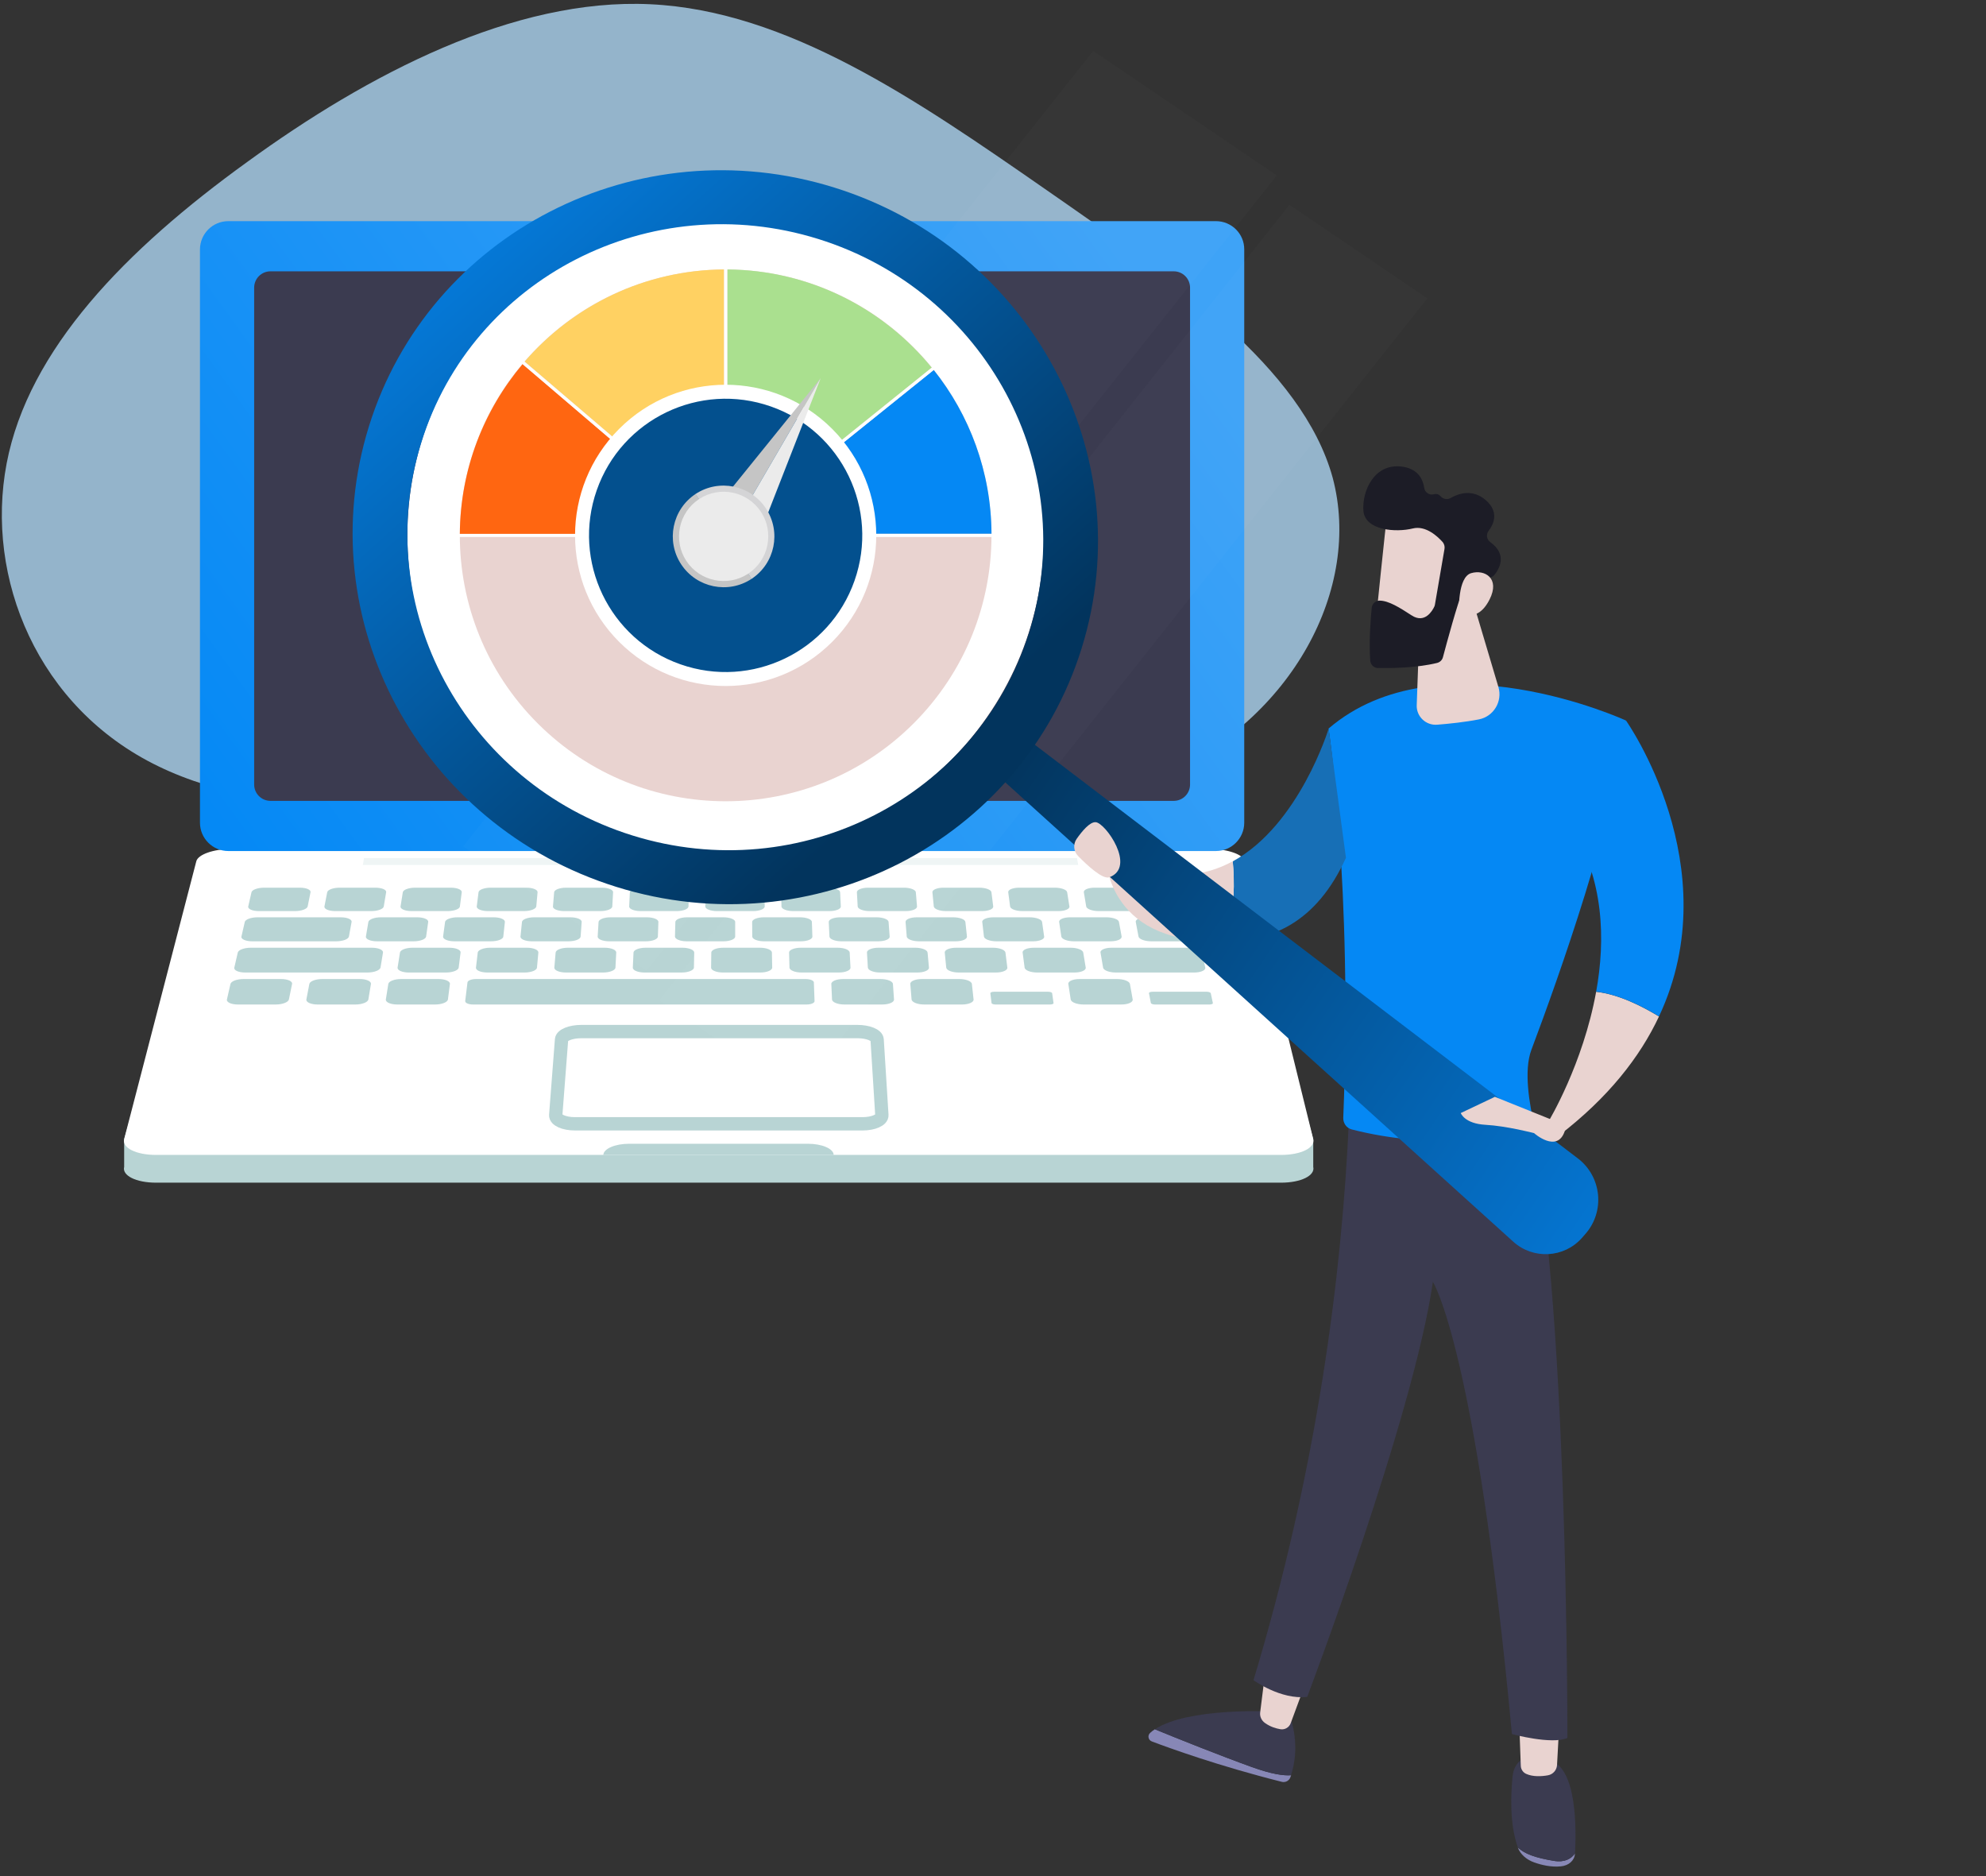 <svg width="451" height="426" viewBox="0 0 451 426" fill="none" xmlns="http://www.w3.org/2000/svg">
<rect x="0" y="0" width="451" height="426" fill="#333333" stroke="none"/>
<path d="M35.941 173.966C8.544 160.702 -3.448 131.257 1.507 105.221C6.46 79.313 28.544 56.688 56.145 36.767C83.56 16.845 116.677 -0.499 147.651 0.962C178.808 2.425 208.007 22.566 237.205 42.835C266.404 63.104 295.786 83.501 302.64 108.464C309.31 133.554 293.453 163.21 264.052 176.126C234.65 189.043 191.519 185.346 148.737 184.956C105.771 184.439 63.153 187.23 35.941 173.966Z" fill="#B4DFFD" fill-opacity="0.75"/>
<path d="M290.938 268.511L35.414 268.511C30.909 268.511 27.681 266.896 28.196 264.923L28.196 258.623L44.583 201.827C44.986 200.303 48.483 199.069 52.406 199.069L274.911 199.069C278.834 199.069 282.308 200.303 282.689 201.827L298.224 258.623L298.224 264.923C298.694 266.896 295.444 268.511 290.938 268.511Z" fill="#B8D4D4"/>
<path d="M290.938 262.21L35.414 262.21C30.909 262.21 27.681 260.596 28.196 258.622L44.583 195.526C44.986 194.002 48.483 192.769 52.406 192.769L274.911 192.769C278.834 192.769 282.308 194.002 282.689 195.526L298.224 258.622C298.694 260.596 295.444 262.21 290.938 262.21Z" fill="white"/>
<path d="M189.325 262.211L137.005 262.211C137.072 260.798 139.695 259.677 142.856 259.677L183.496 259.677C186.657 259.677 189.28 260.798 189.325 262.211Z" fill="#B8D4D4"/>
<path d="M195.87 255.148L130.571 255.148C128.083 255.148 126.133 254.273 126.2 253.175L127.522 236.022C127.59 235.013 129.607 234.206 132.006 234.206L194.727 234.206C197.125 234.206 199.12 235.013 199.188 236.022L200.264 253.175C200.331 254.273 198.358 255.148 195.87 255.148Z" fill="white" stroke="#B8D4D4" stroke-width="3.025" stroke-miterlimit="10"/>
<path d="M66.998 206.852L58.794 206.852C57.337 206.852 56.239 206.381 56.373 205.798L57.113 202.569C57.247 202.008 58.525 201.538 59.982 201.538L68.097 201.538C69.554 201.538 70.63 202.008 70.518 202.569L69.868 205.798C69.733 206.381 68.455 206.852 66.998 206.852Z" fill="#B8D4D4"/>
<path d="M84.326 206.852L76.122 206.852C74.665 206.852 73.566 206.381 73.678 205.798L74.306 202.569C74.418 202.008 75.673 201.538 77.13 201.538L85.245 201.538C86.702 201.538 87.801 202.008 87.689 202.569L87.15 205.798C87.061 206.381 85.783 206.852 84.326 206.852Z" fill="#B8D4D4"/>
<path d="M101.654 206.852L93.45 206.852C91.993 206.852 90.872 206.381 90.962 205.798L91.477 202.569C91.567 202.008 92.822 201.538 94.257 201.538L102.372 201.538C103.829 201.538 104.927 202.008 104.86 202.569L104.434 205.798C104.389 206.381 103.134 206.852 101.654 206.852Z" fill="#B8D4D4"/>
<path d="M119.004 206.852L110.8 206.852C109.343 206.852 108.2 206.381 108.267 205.798L108.67 202.569C108.738 202.008 109.971 201.538 111.428 201.538L119.542 201.538C120.999 201.538 122.12 202.008 122.075 202.569L121.784 205.798C121.694 206.381 120.461 206.852 119.004 206.852Z" fill="#B8D4D4"/>
<path d="M136.332 206.852L128.128 206.852C126.671 206.852 125.505 206.381 125.573 205.798L125.842 202.569C125.886 202.008 127.097 201.538 128.554 201.538L136.669 201.538C138.126 201.538 139.269 202.008 139.224 202.569L139.045 205.798C139.022 206.381 137.812 206.852 136.332 206.852Z" fill="#B8D4D4"/>
<path d="M153.682 206.852L145.478 206.852C144.021 206.852 142.855 206.381 142.878 205.798L143.035 202.569C143.057 202.008 144.268 201.538 145.702 201.538L153.817 201.538C155.274 201.538 156.44 202.008 156.417 202.569L156.35 205.798C156.328 206.381 155.139 206.852 153.682 206.852Z" fill="#B8D4D4"/>
<path d="M171.011 206.852L162.806 206.852C161.349 206.852 160.161 206.381 160.161 205.798L160.206 202.569C160.206 202.008 161.394 201.538 162.851 201.538L170.966 201.538C172.423 201.538 173.589 202.008 173.611 202.569L173.656 205.798C173.656 206.381 172.468 206.852 171.011 206.852Z" fill="#B8D4D4"/>
<path d="M188.338 206.852L180.134 206.852C178.676 206.852 177.466 206.381 177.466 205.798L177.399 202.569C177.376 202.008 178.542 201.538 179.999 201.538L188.114 201.538C189.571 201.538 190.759 202.008 190.781 202.569L190.938 205.798C190.983 206.381 189.817 206.852 188.338 206.852Z" fill="#B8D4D4"/>
<path d="M205.688 206.852L197.484 206.852C196.027 206.852 194.794 206.381 194.771 205.798L194.592 202.569C194.57 202.008 195.713 201.538 197.148 201.538L205.262 201.538C206.719 201.538 207.93 202.008 207.975 202.569L208.244 205.798C208.289 206.381 207.145 206.852 205.688 206.852Z" fill="#B8D4D4"/>
<path d="M223.017 206.852L214.812 206.852C213.355 206.852 212.122 206.381 212.055 205.798L211.741 202.569C211.696 202.008 212.817 201.538 214.274 201.538L222.389 201.538C223.846 201.538 225.079 202.008 225.146 202.569L225.55 205.798C225.617 206.381 224.496 206.852 223.017 206.852Z" fill="#B8D4D4"/>
<path d="M240.366 206.852L232.162 206.852C230.705 206.852 229.45 206.381 229.382 205.798L228.957 202.569C228.889 202.008 229.988 201.538 231.445 201.538L239.559 201.538C241.017 201.538 242.249 202.008 242.339 202.569L242.855 205.798C242.944 206.381 241.824 206.852 240.366 206.852Z" fill="#B8D4D4"/>
<path d="M268.297 206.852L249.49 206.852C248.033 206.852 246.755 206.381 246.665 205.798L246.127 202.569C246.038 202.008 247.136 201.538 248.571 201.538L267.176 201.538C268.633 201.538 269.911 202.008 270.023 202.569L270.718 205.798C270.852 206.381 269.776 206.852 268.297 206.852Z" fill="#B8D4D4"/>
<path d="M76.346 213.712L57.27 213.712C55.79 213.712 54.692 213.219 54.826 212.636L55.588 209.318C55.723 208.735 57.023 208.264 58.502 208.264L77.377 208.264C78.856 208.264 79.955 208.735 79.843 209.318L79.237 212.636C79.103 213.241 77.825 213.712 76.346 213.712Z" fill="#B8D4D4"/>
<path d="M93.92 213.712L85.603 213.712C84.124 213.712 83.003 213.219 83.093 212.636L83.653 209.318C83.765 208.735 85.021 208.264 86.5 208.264L94.727 208.264C96.207 208.264 97.327 208.735 97.238 209.318L96.767 212.636C96.677 213.241 95.4 213.712 93.92 213.712Z" fill="#B8D4D4"/>
<path d="M111.494 213.712L103.178 213.712C101.698 213.712 100.555 213.219 100.622 212.636L101.071 209.318C101.16 208.735 102.416 208.264 103.873 208.264L112.1 208.264C113.579 208.264 114.7 208.735 114.655 209.318L114.296 212.636C114.252 213.241 112.996 213.712 111.494 213.712Z" fill="#B8D4D4"/>
<path d="M129.091 213.712L120.775 213.712C119.296 213.712 118.13 213.219 118.197 212.636L118.533 209.318C118.601 208.735 119.834 208.264 121.291 208.264L129.517 208.264C130.997 208.264 132.14 208.735 132.095 209.318L131.849 212.636C131.804 213.241 130.571 213.712 129.091 213.712Z" fill="#B8D4D4"/>
<path d="M146.666 213.712L138.349 213.712C136.87 213.712 135.681 213.219 135.726 212.636L135.928 209.318C135.973 208.735 137.183 208.264 138.663 208.264L146.89 208.264C148.369 208.264 149.535 208.735 149.512 209.318L149.4 212.636C149.378 213.241 148.145 213.712 146.666 213.712Z" fill="#B8D4D4"/>
<path d="M164.262 213.712L155.946 213.712C154.466 213.712 153.278 213.219 153.278 212.636L153.368 209.318C153.39 208.735 154.578 208.264 156.058 208.264L164.285 208.264C165.764 208.264 166.952 208.735 166.952 209.318L166.952 212.636C166.952 213.241 165.742 213.712 164.262 213.712Z" fill="#B8D4D4"/>
<path d="M181.837 213.712L173.52 213.712C172.041 213.712 170.831 213.219 170.831 212.636L170.808 209.318C170.808 208.735 171.996 208.264 173.453 208.264L181.68 208.264C183.16 208.264 184.37 208.735 184.37 209.318L184.482 212.636C184.505 213.241 183.316 213.712 181.837 213.712Z" fill="#B8D4D4"/>
<path d="M199.412 213.712L191.095 213.712C189.616 213.712 188.383 213.219 188.36 212.636L188.203 209.318C188.181 208.735 189.347 208.264 190.826 208.264L199.053 208.264C200.532 208.264 201.743 208.735 201.788 209.318L202.034 212.636C202.079 213.241 200.914 213.712 199.412 213.712Z" fill="#B8D4D4"/>
<path d="M217.008 213.712L208.692 213.712C207.213 213.712 205.957 213.219 205.912 212.636L205.643 209.318C205.599 208.735 206.742 208.264 208.221 208.264L216.448 208.264C217.928 208.264 219.16 208.735 219.228 209.318L219.586 212.636C219.631 213.241 218.488 213.712 217.008 213.712Z" fill="#B8D4D4"/>
<path d="M234.583 213.712L226.266 213.712C224.787 213.712 223.509 213.219 223.442 212.636L223.061 209.318C222.994 208.735 224.137 208.264 225.594 208.264L233.821 208.264C235.3 208.264 236.556 208.735 236.645 209.318L237.116 212.636C237.206 213.241 236.062 213.712 234.583 213.712Z" fill="#B8D4D4"/>
<path d="M252.18 213.712L243.863 213.712C242.384 213.712 241.106 213.219 241.016 212.636L240.523 209.318C240.433 208.735 241.554 208.264 243.034 208.264L251.261 208.264C252.74 208.264 254.018 208.735 254.107 209.318L254.713 212.636C254.78 213.241 253.659 213.712 252.18 213.712Z" fill="#B8D4D4"/>
<path d="M269.754 213.712L261.438 213.712C259.958 213.712 258.658 213.219 258.546 212.636L257.919 209.318C257.806 208.735 258.905 208.264 260.384 208.264L268.611 208.264C270.091 208.264 271.368 208.735 271.503 209.318L272.22 212.636C272.332 213.241 271.234 213.712 269.754 213.712Z" fill="#B8D4D4"/>
<path d="M83.475 220.798L55.678 220.798C54.176 220.798 53.056 220.305 53.212 219.677L53.997 216.269C54.132 215.663 55.454 215.17 56.956 215.17L84.438 215.17C85.94 215.17 87.061 215.663 86.972 216.269L86.411 219.677C86.277 220.282 84.976 220.798 83.475 220.798Z" fill="#B8D4D4"/>
<path d="M101.296 220.798L92.845 220.798C91.343 220.798 90.199 220.305 90.289 219.677L90.827 216.269C90.917 215.663 92.195 215.17 93.696 215.17L102.035 215.17C103.537 215.17 104.68 215.663 104.591 216.269L104.165 219.677C104.098 220.282 102.82 220.798 101.296 220.798Z" fill="#B8D4D4"/>
<path d="M119.139 220.798L110.688 220.798C109.186 220.798 108.02 220.305 108.088 219.677L108.491 216.269C108.558 215.663 109.836 215.17 111.316 215.17L119.655 215.17C121.156 215.17 122.3 215.663 122.255 216.269L121.941 219.677C121.919 220.282 120.641 220.798 119.139 220.798Z" fill="#B8D4D4"/>
<path d="M136.983 220.798L128.532 220.798C127.03 220.798 125.842 220.305 125.886 219.677L126.178 216.269C126.223 215.663 127.478 215.17 128.958 215.17L137.296 215.17C138.798 215.17 139.964 215.663 139.942 216.269L139.762 219.677C139.74 220.282 138.484 220.798 136.983 220.798Z" fill="#B8D4D4"/>
<path d="M154.826 220.798L146.375 220.798C144.873 220.798 143.662 220.305 143.707 219.677L143.864 216.269C143.887 215.663 145.119 215.17 146.621 215.17L154.96 215.17C156.462 215.17 157.65 215.663 157.65 216.269L157.583 219.677C157.561 220.282 156.328 220.798 154.826 220.798Z" fill="#B8D4D4"/>
<path d="M172.647 220.798L164.196 220.798C162.694 220.798 161.461 220.305 161.483 219.677L161.528 216.269C161.528 215.663 162.739 215.17 164.24 215.17L172.579 215.17C174.081 215.17 175.292 215.663 175.292 216.269L175.359 219.677C175.381 220.282 174.171 220.798 172.647 220.798Z" fill="#B8D4D4"/>
<path d="M190.491 220.798L182.04 220.798C180.538 220.798 179.305 220.305 179.282 219.677L179.193 216.269C179.17 215.663 180.381 215.17 181.86 215.17L190.199 215.17C191.701 215.17 192.934 215.663 192.956 216.269L193.136 219.677C193.203 220.282 191.992 220.798 190.491 220.798Z" fill="#B8D4D4"/>
<path d="M208.334 220.798L199.883 220.798C198.381 220.798 197.126 220.305 197.081 219.677L196.879 216.269C196.834 215.663 198.022 215.17 199.502 215.17L207.841 215.17C209.343 215.17 210.576 215.663 210.643 216.269L210.957 219.677C211.024 220.282 209.836 220.798 208.334 220.798Z" fill="#B8D4D4"/>
<path d="M226.177 220.798L217.726 220.798C216.225 220.798 214.947 220.305 214.88 219.677L214.543 216.269C214.476 215.663 215.642 215.17 217.144 215.17L225.482 215.17C226.984 215.17 228.24 215.663 228.329 216.269L228.755 219.677C228.845 220.282 227.679 220.798 226.177 220.798Z" fill="#B8D4D4"/>
<path d="M243.998 220.798L235.547 220.798C234.045 220.798 232.745 220.305 232.678 219.677L232.23 216.269C232.14 215.663 233.283 215.17 234.785 215.17L243.124 215.17C244.626 215.17 245.904 215.663 245.993 216.269L246.554 219.677C246.666 220.282 245.522 220.798 243.998 220.798Z" fill="#B8D4D4"/>
<path d="M271.211 220.798L253.413 220.798C251.911 220.798 250.588 220.305 250.499 219.677L249.916 216.269C249.804 215.663 250.947 215.17 252.426 215.17L270.023 215.17C271.525 215.17 272.825 215.663 272.96 216.269L273.7 219.677C273.834 220.282 272.713 220.798 271.211 220.798Z" fill="#B8D4D4"/>
<path d="M62.605 228.062L54.042 228.062C52.517 228.062 51.397 227.546 51.531 226.918L52.338 223.398C52.472 222.77 53.817 222.277 55.342 222.277L63.815 222.277C65.317 222.277 66.46 222.77 66.326 223.398L65.608 226.918C65.474 227.546 64.129 228.062 62.605 228.062Z" fill="#B8D4D4"/>
<path d="M80.695 228.062L72.131 228.062C70.607 228.062 69.464 227.546 69.576 226.918L70.248 223.398C70.361 222.77 71.683 222.277 73.207 222.277L81.681 222.277C83.183 222.277 84.326 222.77 84.236 223.398L83.653 226.918C83.541 227.546 82.219 228.062 80.695 228.062Z" fill="#B8D4D4"/>
<path d="M98.784 228.062L90.221 228.062C88.697 228.062 87.531 227.546 87.621 226.918L88.181 223.398C88.271 222.77 89.594 222.277 91.096 222.277L99.569 222.277C101.071 222.277 102.237 222.77 102.169 223.398L101.721 226.918C101.631 227.546 100.331 228.062 98.784 228.062Z" fill="#B8D4D4"/>
<path d="M183.138 228.062L107.438 228.062C106.407 228.062 105.6 227.703 105.644 227.277L106.16 223.039C106.205 222.613 107.079 222.277 108.11 222.277L182.936 222.277C183.967 222.277 184.797 222.613 184.819 223.039L184.976 227.277C184.998 227.725 184.169 228.062 183.138 228.062Z" fill="#B8D4D4"/>
<path d="M200.331 228.062L191.768 228.062C190.244 228.062 188.966 227.546 188.943 226.918L188.786 223.398C188.764 222.77 189.952 222.277 191.476 222.277L199.95 222.277C201.452 222.277 202.729 222.77 202.774 223.398L203.021 226.918C203.066 227.546 201.878 228.062 200.331 228.062Z" fill="#B8D4D4"/>
<path d="M218.443 228.062L209.88 228.062C208.356 228.062 207.078 227.546 207.011 226.918L206.719 223.398C206.675 222.77 207.863 222.277 209.365 222.277L217.838 222.277C219.34 222.277 220.64 222.77 220.707 223.398L221.088 226.918C221.156 227.546 219.968 228.062 218.443 228.062Z" fill="#B8D4D4"/>
<path d="M238.483 228.061L226.042 228.061C225.594 228.061 225.19 227.904 225.168 227.725L224.899 225.505C224.877 225.326 225.235 225.169 225.684 225.169L238.057 225.169C238.506 225.169 238.909 225.326 238.932 225.505L239.245 227.725C239.29 227.904 238.932 228.061 238.483 228.061Z" fill="#B8D4D4"/>
<path d="M254.646 228.062L246.082 228.062C244.558 228.062 243.236 227.546 243.146 226.918L242.608 223.398C242.518 222.77 243.662 222.277 245.186 222.277L253.659 222.277C255.161 222.277 256.484 222.77 256.596 223.398L257.223 226.918C257.313 227.546 256.17 228.062 254.646 228.062Z" fill="#B8D4D4"/>
<path d="M274.686 228.061L262.245 228.061C261.796 228.061 261.393 227.904 261.348 227.725L260.922 225.505C260.877 225.326 261.236 225.169 261.684 225.169L274.058 225.169C274.507 225.169 274.91 225.326 274.955 225.505L275.426 227.725C275.47 227.904 275.134 228.061 274.686 228.061Z" fill="#B8D4D4"/>
<path d="M276.12 50.209L51.845 50.209C48.28 50.209 45.411 53.101 45.411 56.644L45.411 186.782C45.411 190.347 48.303 193.217 51.845 193.217L276.12 193.217C279.685 193.217 282.554 190.325 282.554 186.782L282.554 56.644C282.576 53.079 279.685 50.209 276.12 50.209Z" fill="url(#paint0_linear_603_34344)"/>
<path d="M266.549 61.6L61.416 61.6C59.377 61.6 57.718 63.259 57.718 65.3L57.718 178.128C57.718 180.168 59.377 181.828 61.416 181.828L266.549 181.828C268.589 181.828 270.247 180.168 270.247 178.128L270.247 65.3C270.247 63.259 268.589 61.6 266.549 61.6Z" fill="#3B3B50"/>
<g opacity="0.13">
<path opacity="0.13" d="M146.845 220.394L105.173 192.164L248.257 11.576L289.929 39.828L146.845 220.394Z" fill="white"/>
<path opacity="0.13" d="M181.03 248.332L149.714 227.098L292.82 46.51L324.114 67.743L181.03 248.332Z" fill="white"/>
</g>
<path opacity="0.35" d="M165.877 55.658C165.877 56.622 165.025 57.407 163.971 57.407C162.918 57.407 162.066 56.622 162.066 55.658C162.066 54.694 162.918 53.909 163.971 53.909C165.025 53.909 165.877 54.694 165.877 55.658Z" fill="#808080"/>
<path opacity="0.22" d="M244.85 196.379L82.398 196.379L82.667 194.81L244.581 194.81L244.85 196.379Z" fill="#B8D4D4"/>
<path d="M215.896 172.658C244.121 144.432 244.121 98.669 215.896 70.444C187.67 42.218 141.907 42.218 113.681 70.444C85.456 98.669 85.456 144.432 113.681 172.658C141.907 200.884 187.67 200.884 215.896 172.658Z" fill="white"/>
<path d="M207.475 164.237C231.05 140.662 231.05 102.439 207.475 78.864C183.899 55.289 145.677 55.289 122.102 78.864C98.526 102.439 98.526 140.662 122.102 164.237C145.677 187.812 183.899 187.812 207.475 164.237Z" fill="#E9D3D0"/>
<path d="M189.722 101.936C193.905 107.256 196.448 113.916 196.515 121.177L225.16 121.177C225.093 107.122 220.174 94.205 212.042 83.999L189.722 101.936Z" fill="#0588F4"/>
<path d="M104.423 121.211L133.068 121.211C133.135 113.615 135.913 106.655 140.43 101.233L118.679 82.661C109.878 93.102 104.524 106.521 104.423 121.211Z" fill="#FF6611"/>
<path d="M165.16 89.822C174.864 89.922 183.531 94.407 189.287 101.401L211.574 83.464C200.564 69.978 183.866 61.311 165.16 61.177L165.16 89.822Z" fill="#AAE08F"/>
<path d="M140.898 100.697C146.654 94.105 155.053 89.922 164.457 89.822L164.457 61.177C146.386 61.277 130.157 69.375 119.147 82.091L140.898 100.697Z" fill="#FFD162"/>
<path d="M212.577 83.564C212.444 83.364 212.276 83.196 212.142 83.029L165.159 120.843L165.159 60.475C165.026 60.475 164.925 60.475 164.791 60.475C164.658 60.475 164.557 60.475 164.423 60.475L164.423 120.776L118.578 81.657C118.411 81.824 118.277 82.025 118.11 82.192L163.821 121.211L103.72 121.211C103.72 121.312 103.72 121.445 103.72 121.546C103.72 121.68 103.72 121.78 103.72 121.914L225.863 121.914C225.863 121.78 225.863 121.68 225.863 121.546C225.863 121.445 225.863 121.312 225.863 121.211L165.795 121.211L212.577 83.564Z" fill="white"/>
<path d="M188.971 145.734C202.327 132.378 202.327 110.724 188.971 97.368C175.615 84.012 153.961 84.012 140.606 97.368C127.25 110.724 127.25 132.378 140.606 145.733C153.961 159.089 175.615 159.089 188.971 145.734Z" fill="white"/>
<path d="M194.059 131.823C199.73 115.657 191.222 97.955 175.056 92.284C158.889 86.613 141.187 95.121 135.516 111.287C129.846 127.453 138.354 145.156 154.52 150.826C170.686 156.497 188.388 147.989 194.059 131.823Z" fill="#03508E"/>
<path d="M161.598 116.485L166.8 119.506L186.368 85.857L161.598 116.485Z" fill="#C5C5C5"/>
<path d="M186.368 85.857L166.8 119.506L172.021 122.555L186.368 85.857Z" fill="#EBEBEB"/>
<path d="M154.696 128.139C158.199 133.446 165.357 134.935 170.691 131.413L157.97 112.144C152.636 115.665 151.193 122.833 154.696 128.139Z" fill="#C5C5C5"/>
<path d="M173.937 115.436C170.434 110.13 163.276 108.641 157.942 112.162L170.663 131.432C175.997 127.91 177.459 120.77 173.937 115.436Z" fill="#D4D4D6"/>
<path d="M169.917 130.24C165.253 133.319 158.948 132.029 155.869 127.365C152.79 122.701 154.081 116.396 158.744 113.317C163.408 110.238 169.713 111.528 172.792 116.192C175.871 120.856 174.581 127.161 169.917 130.24Z" fill="#EBEBEB"/>
<path d="M262.262 392.613C267.602 394.809 276.896 398.527 284.314 401.201C288.773 402.808 291.513 403.179 293.198 403.051C293.143 403.227 293.095 403.382 293.025 403.529C292.734 404.308 291.895 404.748 291.087 404.545C276.637 400.912 265.51 396.865 261.571 395.372C260.747 395.067 260.543 394.012 261.182 393.437C261.497 393.125 261.872 392.855 262.262 392.613Z" fill="#8787B6"/>
<path d="M284.313 401.201C276.896 398.528 267.609 394.788 262.261 392.614C269.724 387.687 288.255 388.554 288.255 388.554L293.084 390.059C294.918 395.9 293.982 400.612 293.176 403.044C291.513 403.179 288.773 402.809 284.313 401.201Z" fill="#3B3B50"/>
<path d="M296.359 382.424L293.108 391.226C292.762 392.182 291.78 392.77 290.768 392.6C289.757 392.43 288.449 392.046 287.225 391.158C286.477 390.61 286.057 389.706 286.17 388.798L287.323 379.584L296.366 382.402L296.359 382.424Z" fill="#E9D3D0"/>
<path d="M352.858 422.487C355.343 422.899 356.808 422.002 357.661 420.817C357.654 420.839 357.654 420.839 357.647 420.861C357.568 422.359 356.299 423.559 354.454 423.734C352.23 423.959 350.049 423.425 348.394 422.837C346.628 422.214 345.229 420.956 344.696 419.485L344.681 419.456C346.23 420.929 348.717 421.801 352.858 422.487Z" fill="#8888B6"/>
<path d="M348.032 398.453L352.023 399.697C358.152 401.461 357.971 415.474 357.661 420.817C356.808 422.002 355.343 422.899 352.858 422.487C348.717 421.801 346.237 420.907 344.703 419.462C342.763 414.12 343.101 407.287 343.483 403.345C343.905 398.883 348.032 398.453 348.032 398.453Z" fill="#3B3B50"/>
<path d="M354.105 391.232L353.586 400.74C353.514 401.902 352.657 402.867 351.506 403.065C350.072 403.319 348.124 403.437 346.576 402.737C345.853 402.415 345.379 401.687 345.356 400.907L344.982 390.613L354.105 391.232Z" fill="#E9D3D0"/>
<path d="M355.939 394.583C352.42 396.17 343.341 393.703 343.341 393.703C335.172 306.162 325.395 291.028 325.395 291.028C320.959 321.725 296.854 385.261 296.854 385.261C290.782 385.956 284.658 381.461 284.658 381.461C299.137 333.442 304.782 289.391 306.35 253.764C328.335 260.083 342.285 256.235 347.012 254.42C356.076 289.396 355.939 394.583 355.939 394.583Z" fill="#3B3B50"/>
<path d="M369.22 163.581C366.925 185.469 353.96 221.872 347.751 238.382C346.01 243.037 347.257 250.605 348.532 255.91C348.731 256.745 348.185 257.566 347.341 257.714C342.15 258.611 324.803 261.014 306.972 256.425C305.783 256.126 304.994 255.01 305.042 253.768C307.162 201.15 301.7 165.411 301.7 165.411C326.718 143.98 369.22 163.581 369.22 163.581Z" fill="#0588F4"/>
<path d="M376.735 230.783C372.418 239.977 365.231 249.22 353.919 257.879L351.697 254.528C351.697 254.528 359.491 241.63 362.465 225.175C367.59 225.733 373.015 228.511 376.735 230.783Z" fill="#E9D3D0"/>
<path d="M356.695 187.551L369.228 163.559C369.228 163.559 392.742 196.729 376.742 230.76C373.022 228.489 367.612 225.739 362.472 225.153C364.61 213.321 364.256 199.625 356.695 187.551Z" fill="#0588F4"/>
<path d="M301.723 165.418L305.647 194.755C298.908 209.626 288.506 213.733 278.734 213.492C280.379 206.269 280.365 200.028 279.939 195.568C295.073 187.302 301.723 165.418 301.723 165.418Z" fill="#176FB6"/>
<path d="M279.946 195.546C280.371 200.006 280.386 206.247 278.74 213.47C251.921 215.29 251.194 195.338 251.194 195.338L255.845 195.941C265.513 200.09 273.507 199.051 279.946 195.546Z" fill="#E9D3D0"/>
<path d="M322.543 137.191L321.722 160.094C321.62 162.673 323.809 164.733 326.362 164.538C329.141 164.316 332.691 163.947 335.835 163.332C339.183 162.683 341.241 159.262 340.277 155.989L333.871 134.46L322.543 137.191Z" fill="#E9D3D0"/>
<path d="M227.683 163.519L358.294 262.985C363.769 267.156 364.534 275.106 359.96 280.232L359.21 281.087C355.158 285.626 348.174 285.988 343.658 281.921L221.233 171.251L227.683 163.519Z" fill="url(#paint1_linear_603_34344)"/>
<path d="M83.792 96.755C70.129 140.603 95.29 187.436 139.972 201.359C184.655 215.282 231.965 191.032 245.628 147.183C259.292 103.334 234.131 56.502 189.448 42.578C144.766 28.655 97.455 52.906 83.792 96.755ZM95.68 100.459C107.331 63.066 147.677 42.375 185.809 54.257C223.942 66.139 245.393 106.086 233.741 143.479C222.089 180.872 181.743 201.563 143.611 189.681C105.479 177.799 84.028 137.851 95.68 100.459Z" fill="url(#paint2_linear_603_34344)"/>
<path d="M314.971 117.232C314.817 117.571 312.252 142.807 312.252 142.807L326.704 143.95L332.67 120.378C332.685 120.407 317.741 111.447 314.971 117.232Z" fill="#E9D3D0"/>
<path d="M328.028 124.636L325.855 137.279C325.829 137.44 325.781 137.594 325.711 137.742C325.283 138.648 323.568 141.667 320.57 139.718C317.854 137.953 315.368 136.38 313.293 136.362C312.372 136.365 311.597 137.067 311.506 137.981C311.274 140.278 310.844 145.462 311.169 150.011C311.245 150.93 312.012 151.652 312.926 151.671C315.718 151.719 321.613 151.67 326.353 150.512C326.985 150.347 327.494 149.877 327.671 149.231C328.493 146.127 331.045 136.696 332.171 134.17C333.22 131.814 336.679 131.272 338.167 131.156C338.641 131.11 339.097 130.889 339.389 130.497C340.458 129.162 342.388 125.92 338.43 123.091C337.6 122.494 337.423 121.351 338.043 120.529C339.274 118.906 340.404 116.212 337.466 113.604C334.469 110.954 331.29 111.994 329.405 113.075C328.639 113.513 327.707 113.319 327.139 112.659C326.817 112.293 326.315 112.04 325.581 112.222C324.578 112.49 323.563 111.786 323.426 110.753C323.123 108.773 321.995 106.415 318.391 105.944C312.026 105.097 309.255 111.582 309.62 115.999C309.986 120.416 316.959 120.945 320.841 119.979C323.778 119.251 326.511 121.818 327.654 123.118C327.977 123.557 328.127 124.087 328.028 124.636Z" fill="#1C1C26"/>
<path d="M331.32 138.765C331.32 138.765 330.997 131.025 334.084 130.126C337.171 129.226 340.69 131.29 338.28 136.075C335.293 142.009 331.32 138.765 331.32 138.765Z" fill="#E9D3D0"/>
<path d="M353.041 254.486L339.474 249.026L331.723 252.703C331.723 252.703 332.546 255.11 337.351 255.375C342.156 255.639 348.355 257.256 348.355 257.256C348.355 257.256 353.643 261.95 355.351 256.777L353.041 254.486Z" fill="#E9D3D0"/>
<path d="M251.935 199.17C250.427 199.74 246.914 196.494 244.825 194.344C243.796 193.298 243.647 191.68 244.485 190.467C245.7 188.742 247.461 186.584 248.814 186.667C251.045 186.806 258.099 196.861 251.935 199.17Z" fill="#E9D3D0"/>
<defs>
<linearGradient id="paint0_linear_603_34344" x1="250.019" y1="50.163" x2="53.223" y2="192.937" gradientUnits="userSpaceOnUse">
<stop stop-color="#3EA3F7"/>
<stop offset="1" stop-color="#0589F5"/>
</linearGradient>
<linearGradient id="paint1_linear_603_34344" x1="370.264" y1="271.374" x2="228.455" y2="174.905" gradientUnits="userSpaceOnUse">
<stop stop-color="#0576D3"/>
<stop offset="1" stop-color="#03355E"/>
</linearGradient>
<linearGradient id="paint2_linear_603_34344" x1="220.741" y1="183.291" x2="99.19" y2="49.199" gradientUnits="userSpaceOnUse">
<stop offset="0.086" stop-color="#02345D"/>
<stop offset="1" stop-color="#057EE1"/>
</linearGradient>
</defs>
</svg>
